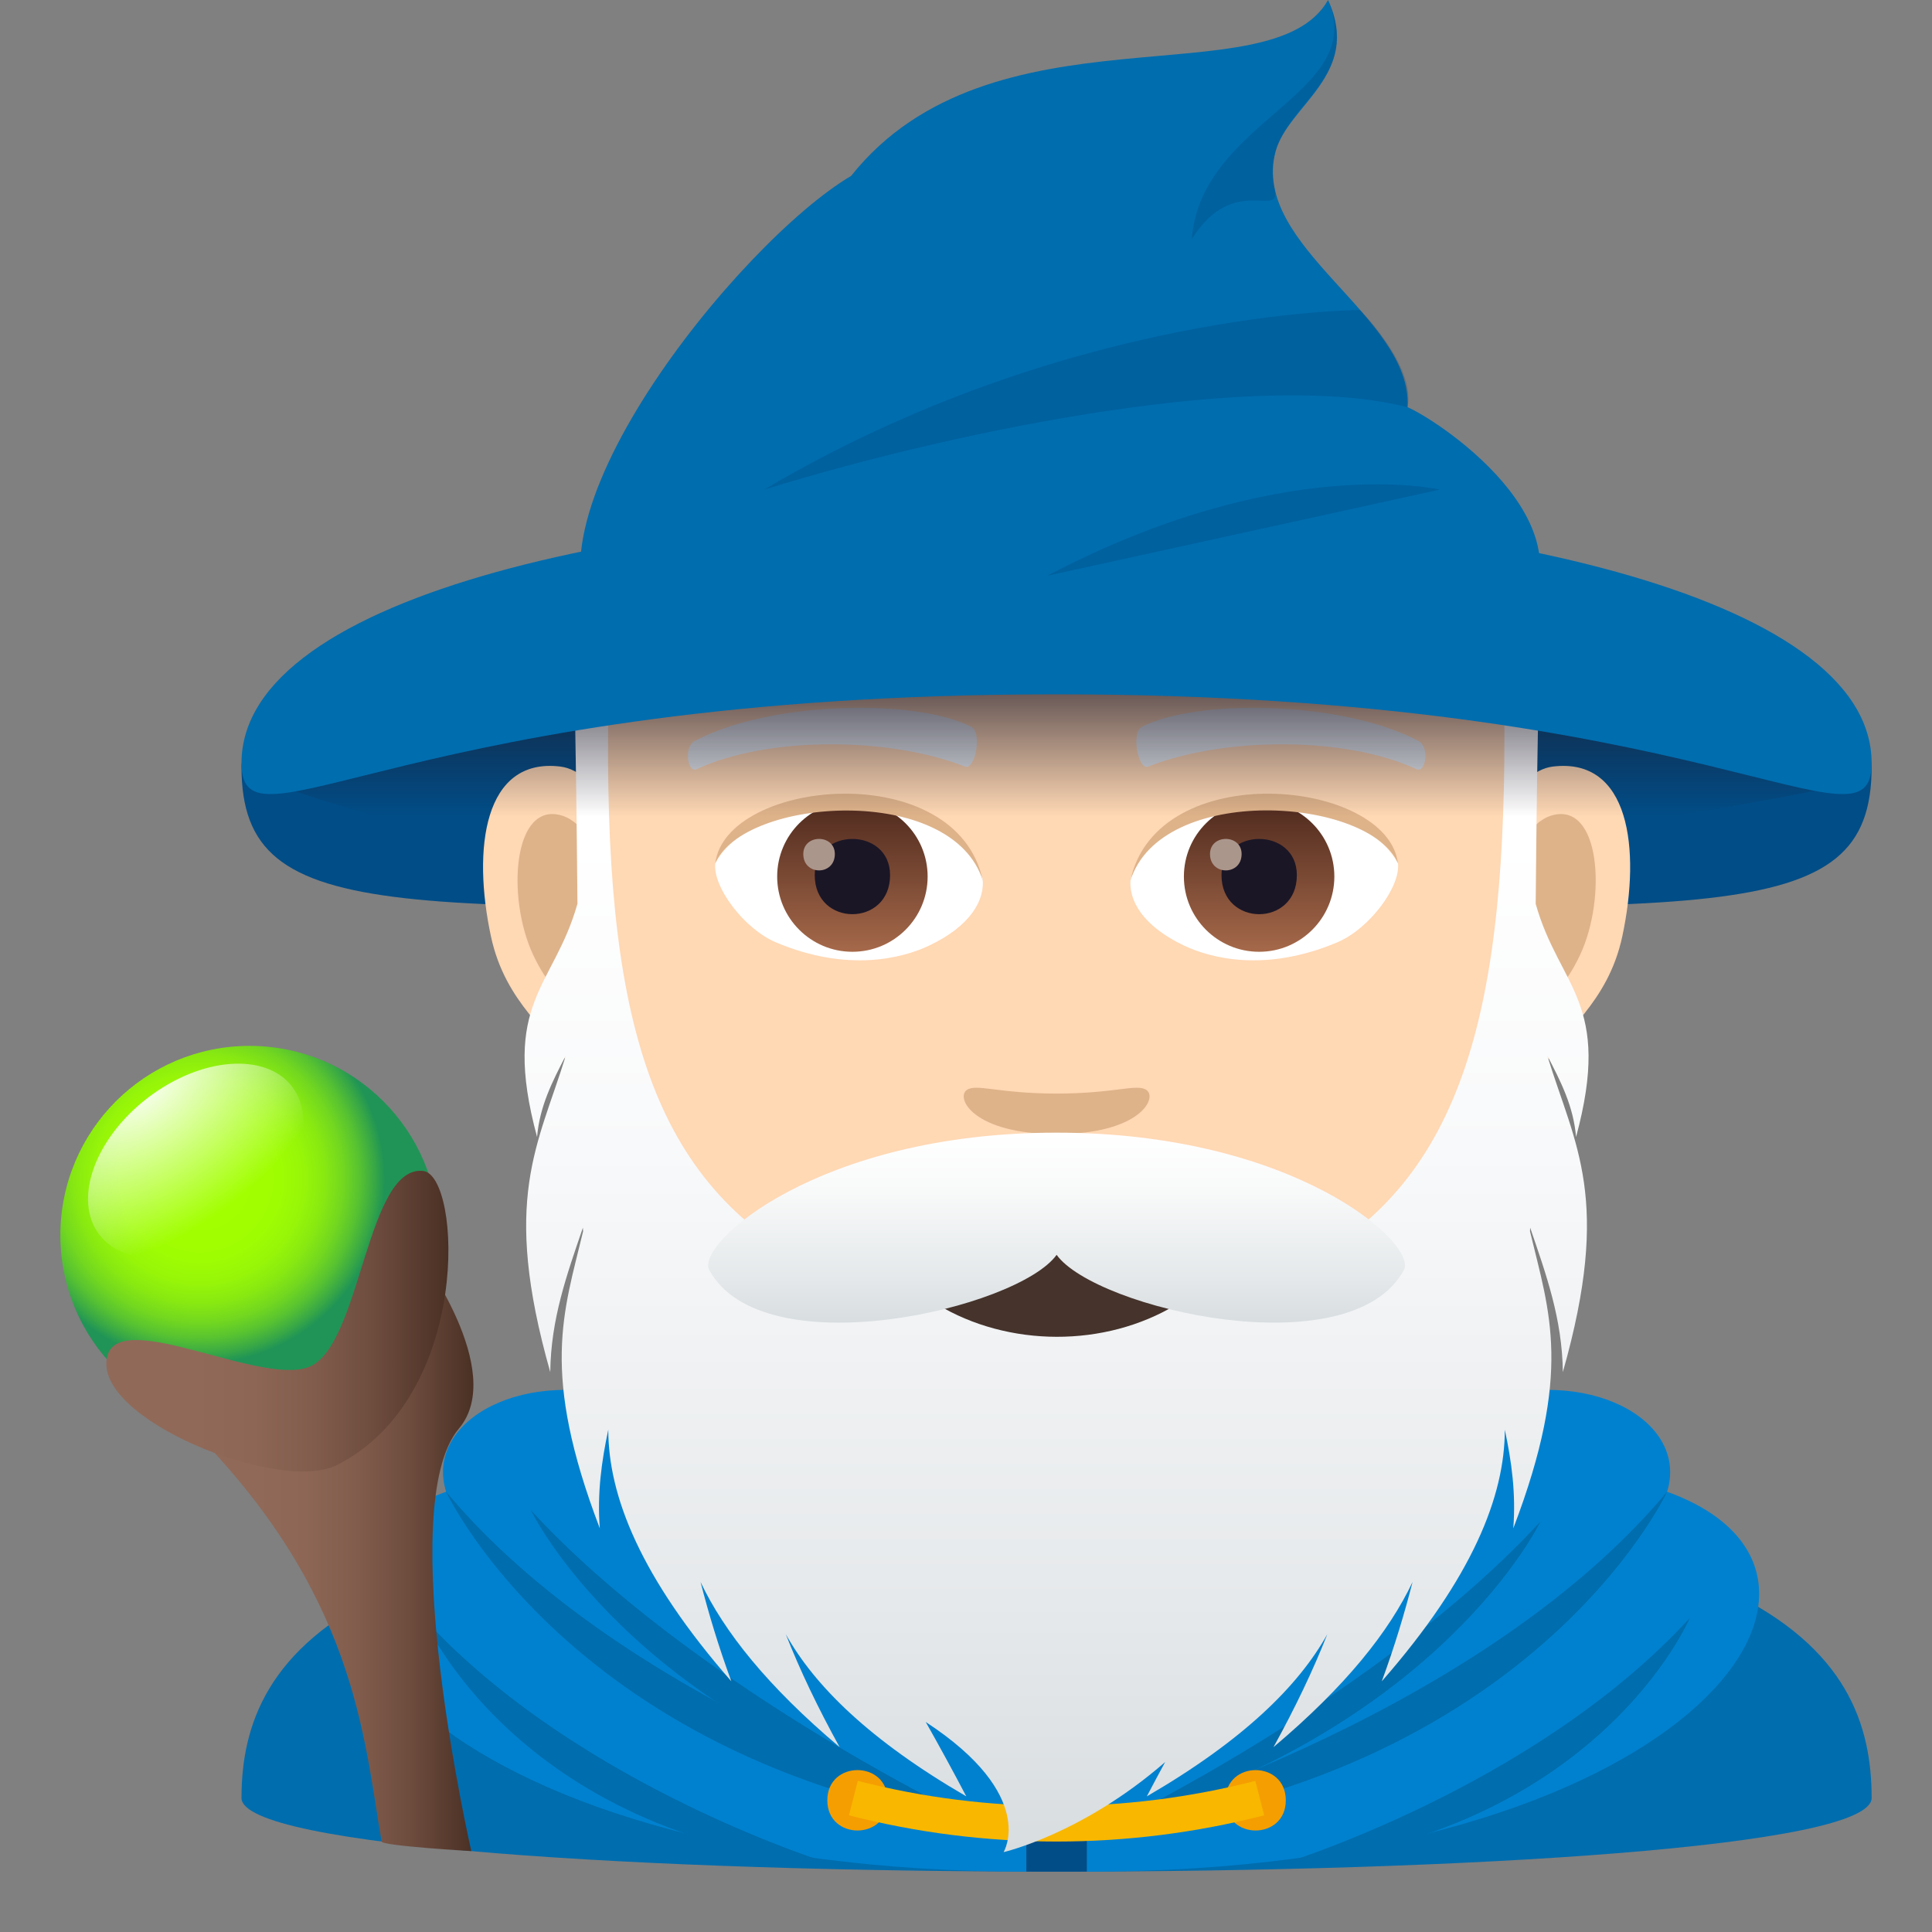 <?xml version="1.0" encoding="utf-8"?>
<!-- Generator: Adobe Illustrator 15.0.0, SVG Export Plug-In . SVG Version: 6.00 Build 0)  -->
<!DOCTYPE svg PUBLIC "-//W3C//DTD SVG 1.1//EN" "http://www.w3.org/Graphics/SVG/1.1/DTD/svg11.dtd">
<svg version="1.1" id="Layer_1" xmlns:x="http://ns.adobe.com/Extensibility/1.0/" xmlns:i="http://ns.adobe.com/AdobeIllustrator/10.0/" xmlns:graph="http://ns.adobe.com/Graphs/1.0/"
	 xmlns="http://www.w3.org/2000/svg" xmlns:xlink="http://www.w3.org/1999/xlink" xmlns:a="http://ns.adobe.com/AdobeSVGViewerExtensions/3.0/"
	 x="0px" y="0px" width="64px" height="64px" viewBox="0 0 64 64" enable-background="new 0 0 64 64" xml:space="preserve">
<rect x="0" y="0" width="64" height="64" fill="#808080" stroke="none"/>
<path fill="#006DAE" d="M12.785,52.718c2.703-1.289,13.985-4.544,13.985-4.544l16.438-0.036c0,0,11.381,3.283,14.065,4.576
	C61.18,54.587,62,57.144,62,59.56c0,3.254-54,3.254-54,0C8,57.14,8.871,54.583,12.785,52.718z"/>
<path fill="#0081CF" d="M21.106,46.443c-3.673-1.246-7.065,0.592-6.329,2.973C7.059,52.197,14.184,62,34.001,62v-5.518
	C26.655,52.691,21.106,46.443,21.106,46.443z"/>
<path fill="#006DAE" d="M14.027,53.6c0,0,3.031,7.176,13.657,8.197C27.685,61.797,19.215,59.256,14.027,53.6z"/>
<path fill="#006DAE" d="M17.585,50.025c0,0,3.25,6.83,14.125,10C31.71,60.025,22.772,55.682,17.585,50.025z"/>
<path fill="#006DAE" d="M14.777,49.416c0,0,4.438,9.578,19.224,11.221C34.001,60.637,21.199,57.104,14.777,49.416z"/>
<path fill="#0081CF" d="M48.896,46.443c3.673-1.246,7.065,0.592,6.329,2.973C62.943,52.197,55.818,62,36.001,62v-5.518
	C43.347,52.691,48.896,46.443,48.896,46.443z"/>
<path fill="#006DAE" d="M55.975,53.6c0,0-3.031,7.176-13.657,8.197C42.317,61.797,50.787,59.256,55.975,53.6z"/>
<path fill="#006DAE" d="M51.031,50.398c0,0-3.25,6.828-14.125,10C36.906,60.398,45.844,56.055,51.031,50.398z"/>
<path fill="#006DAE" d="M55.225,49.416c0,0-4.438,9.578-19.224,11.221C36.001,60.637,48.803,57.104,55.225,49.416z"/>
<path fill="#014D87" d="M34.001,56.482V62h2v-5.518H34.001z"/>
<path fill="#F59E01" d="M29.406,59.637c0,1.334-2,1.334-2,0S29.406,58.303,29.406,59.637z"/>
<path fill="#F59E01" d="M42.594,59.637c0,1.334-2,1.334-2,0S42.594,58.303,42.594,59.637z"/>
<path fill="#F9B700" d="M41.877,60.135c-4.512,1.158-9.242,1.158-13.754,0c0.098-0.379,0.195-0.76,0.293-1.141
	c4.32,1.109,8.848,1.109,13.168,0C41.682,59.375,41.779,59.756,41.877,60.135z"/>
<radialGradient id="SVGID_1_" cx="6.615" cy="39.046" r="6.13" gradientUnits="userSpaceOnUse">
	<stop  offset="0.23" style="stop-color:#A2FF00"/>
	<stop  offset="0.432" style="stop-color:#9FFD02"/>
	<stop  offset="0.563" style="stop-color:#97F608"/>
	<stop  offset="0.674" style="stop-color:#88E911"/>
	<stop  offset="0.774" style="stop-color:#73D81F"/>
	<stop  offset="0.866" style="stop-color:#57C231"/>
	<stop  offset="0.951" style="stop-color:#36A647"/>
	<stop  offset="1" style="stop-color:#209456"/>
	<a:midPointStop  offset="0.23" style="stop-color:#A2FF00"/>
	<a:midPointStop  offset="0.787" style="stop-color:#A2FF00"/>
	<a:midPointStop  offset="1" style="stop-color:#209456"/>
</radialGradient>
<path fill="url(#SVGID_1_)" d="M8.269,34.646C4.81,34.646,2,37.453,2,40.918c0,3.463,2.81,6.266,6.269,6.266
	s6.269-2.803,6.269-6.266C14.537,37.453,11.728,34.646,8.269,34.646z"/>
<radialGradient id="SVGID_2_" cx="558.221" cy="61.324" r="8.631" gradientTransform="matrix(0.358 0.465 -0.715 0.551 -151.418 -257.493)" gradientUnits="userSpaceOnUse">
	<stop  offset="0" style="stop-color:#FFFFFF"/>
	<stop  offset="1" style="stop-color:#FFFFFF;stop-opacity:0"/>
	<a:midPointStop  offset="0" style="stop-color:#FFFFFF"/>
	<a:midPointStop  offset="0.551" style="stop-color:#FFFFFF"/>
	<a:midPointStop  offset="1" style="stop-color:#FFFFFF;stop-opacity:0"/>
</radialGradient>
<path fill="url(#SVGID_2_)" d="M8.081,40.525c-1.761,1.357-3.904,1.527-4.785,0.381c-0.884-1.146-0.172-3.174,1.589-4.531
	c1.763-1.355,3.906-1.527,4.79-0.381C10.559,37.143,9.845,39.172,8.081,40.525z"/>
<linearGradient id="SVGID_3_" gradientUnits="userSpaceOnUse" x1="5.95" y1="51.413" x2="15.682" y2="51.413">
	<stop  offset="0.255" style="stop-color:#916958"/>
	<stop  offset="0.432" style="stop-color:#8D6655"/>
	<stop  offset="0.609" style="stop-color:#815C4C"/>
	<stop  offset="0.786" style="stop-color:#6D4C3E"/>
	<stop  offset="0.962" style="stop-color:#513529"/>
	<stop  offset="1" style="stop-color:#4A2F24"/>
	<a:midPointStop  offset="0.255" style="stop-color:#916958"/>
	<a:midPointStop  offset="0.707" style="stop-color:#916958"/>
	<a:midPointStop  offset="1" style="stop-color:#4A2F24"/>
</linearGradient>
<path fill="url(#SVGID_3_)" d="M13.878,41.506c0,0,2.925,3.914,1.326,5.814c-2.199,2.605,0.408,14,0.408,14
	s-2.945-0.171-2.971-0.316c-0.597-3.42-0.823-8.281-6.488-13.865C4.451,45.463,13.984,46.75,13.878,41.506z"/>
<linearGradient id="SVGID_4_" gradientUnits="userSpaceOnUse" x1="3.523" y1="43.764" x2="14.854" y2="43.764">
	<stop  offset="0.255" style="stop-color:#916958"/>
	<stop  offset="0.432" style="stop-color:#8D6655"/>
	<stop  offset="0.609" style="stop-color:#815C4C"/>
	<stop  offset="0.786" style="stop-color:#6D4C3E"/>
	<stop  offset="0.962" style="stop-color:#513529"/>
	<stop  offset="1" style="stop-color:#4A2F24"/>
	<a:midPointStop  offset="0.255" style="stop-color:#916958"/>
	<a:midPointStop  offset="0.707" style="stop-color:#916958"/>
	<a:midPointStop  offset="1" style="stop-color:#4A2F24"/>
</linearGradient>
<path fill="url(#SVGID_4_)" d="M14.016,38.789c1.271,0.141,1.632,7.486-2.864,9.746C9.25,49.49,3.018,46.98,3.556,44.922
	c0.435-1.643,5.303,1.123,6.794,0.305C11.973,44.334,12.173,38.592,14.016,38.789z"/>
<path fill="#014D87" d="M62,25.402c0,5.486-5.424,4.588-27,4.588S8,30.889,8,25.402C8,19.91,62,19.91,62,25.402z"/>
<path id="Path_975_" fill="#FFD8B4" d="M51.442,25.393c-2.545,0.307-4.383,8.814-2.781,11.061c0.225,0.313,1.535,0.814,2.508-1.168
	c0.539-1.098,2.092-2.014,2.574-4.277C54.36,28.107,53.976,25.086,51.442,25.393z"/>
<path id="Path_974_" fill="#FFD8B4" d="M18.562,25.393c2.545,0.307,4.383,8.814,2.781,11.061c-0.225,0.313-1.535,0.814-2.51-1.168
	c-0.537-1.098-2.092-2.014-2.572-4.277C15.642,28.107,16.028,25.086,18.562,25.393z"/>
<path id="Path_973_" fill="#DEB38A" d="M51.374,27.021c-0.664,0.209-1.389,1.221-1.781,2.898c2.32-0.498,1.74,3.361-0.277,3.434
	c0.02,0.389,0.045,0.787,0.094,1.207c0.971-1.408,1.959-0.844,2.938-2.939C53.228,29.732,53.019,26.508,51.374,27.021z"/>
<path id="Path_972_" fill="#DEB38A" d="M20.411,29.916c-0.395-1.676-1.117-2.686-1.781-2.895c-1.643-0.514-1.855,2.711-0.973,4.6
	c0.979,2.096,1.967,1.531,2.939,2.939c0.047-0.42,0.074-0.82,0.09-1.209C18.69,33.258,18.118,29.445,20.411,29.916z"/>
<path id="Path_971_" fill="#FFD8B4" d="M35.001,9.033c-11.027,0-16.34,8.328-15.676,19.908c0.133,2.33,1.582,9.93,2.947,12.656
	c1.398,2.789,6.074,7.09,8.938,7.98c1.811,0.561,5.773,0.561,7.582,0c2.865-0.891,7.543-5.191,8.939-7.98
	c1.369-2.727,2.814-10.324,2.945-12.656C51.345,17.361,46.032,9.033,35.001,9.033z"/>
<path id="Path_970_" fill="#E6EBEF" d="M46.983,24.543c-2.521-1.336-7.348-1.4-9.146-0.469c-0.387,0.178-0.131,1.441,0.193,1.322
	c2.504-0.99,6.547-1.012,8.893,0.084C47.235,25.623,47.366,24.729,46.983,24.543z"/>
<path id="Path_969_" fill="#E6EBEF" d="M23.021,24.543c2.521-1.336,7.346-1.4,9.146-0.469c0.385,0.178,0.131,1.441-0.193,1.322
	c-2.51-0.99-6.547-1.012-8.895,0.084C22.769,25.623,22.64,24.729,23.021,24.543z"/>
<path id="Path_968_" fill="#FFFFFF" d="M32.548,29.084c0.094,0.73-0.402,1.594-1.773,2.242c-0.871,0.412-2.686,0.896-5.066-0.107
	c-1.066-0.449-2.107-1.848-2.014-2.623C24.985,26.166,31.339,25.811,32.548,29.084z"/>
<linearGradient id="Oval_1_" gradientUnits="userSpaceOnUse" x1="-424.125" y1="477.466" x2="-424.125" y2="478.225" gradientTransform="matrix(6.57 0 0 -6.57 2814.78 3168.528)">
	<stop  offset="0" style="stop-color:#A6694A"/>
	<stop  offset="1" style="stop-color:#4F2A1E"/>
	<a:midPointStop  offset="0" style="stop-color:#A6694A"/>
	<a:midPointStop  offset="0.5" style="stop-color:#A6694A"/>
	<a:midPointStop  offset="1" style="stop-color:#4F2A1E"/>
</linearGradient>
<circle id="Oval_113_" fill="url(#Oval_1_)" cx="28.237" cy="29.037" r="2.492"/>
<path id="Path_967_" fill="#1A1626" d="M26.989,28.99c0,1.725,2.496,1.725,2.496,0C29.485,27.391,26.989,27.391,26.989,28.99z"/>
<path id="Path_966_" fill="#AB968C" d="M26.61,28.291c0,0.723,1.045,0.723,1.045,0C27.655,27.623,26.61,27.623,26.61,28.291z"/>
<path id="Path_965_" fill="#DEB38A" d="M32.56,29.18c-1.014-3.25-7.926-2.77-8.865-0.584C24.042,25.797,31.696,25.057,32.56,29.18z"
	/>
<path id="Path_964_" fill="#FFFFFF" d="M37.456,29.084c-0.094,0.73,0.4,1.594,1.773,2.242c0.871,0.412,2.684,0.896,5.064-0.107
	c1.07-0.449,2.109-1.848,2.016-2.623C45.019,26.166,38.663,25.811,37.456,29.084z"/>
<linearGradient id="Oval_2_" gradientUnits="userSpaceOnUse" x1="-424.773" y1="477.466" x2="-424.773" y2="478.225" gradientTransform="matrix(6.57 0 0 -6.57 2832.511 3168.528)">
	<stop  offset="0" style="stop-color:#A6694A"/>
	<stop  offset="1" style="stop-color:#4F2A1E"/>
	<a:midPointStop  offset="0" style="stop-color:#A6694A"/>
	<a:midPointStop  offset="0.5" style="stop-color:#A6694A"/>
	<a:midPointStop  offset="1" style="stop-color:#4F2A1E"/>
</linearGradient>
<circle id="Oval_112_" fill="url(#Oval_2_)" cx="41.71" cy="29.037" r="2.492"/>
<path id="Path_963_" fill="#1A1626" d="M40.464,28.99c0,1.725,2.496,1.725,2.496,0C42.96,27.391,40.464,27.391,40.464,28.99z"/>
<path id="Path_962_" fill="#AB968C" d="M40.083,28.291c0,0.723,1.047,0.723,1.047,0C41.13,27.623,40.083,27.623,40.083,28.291z"/>
<path id="Path_961_" fill="#DEB38A" d="M37.444,29.18c1.012-3.248,7.92-2.783,8.865-0.584C45.958,25.797,38.308,25.057,37.444,29.18
	z"/>
<path id="Path_960_" fill="#DEB38A" d="M37.978,36.107c-0.314-0.219-1.053,0.119-2.977,0.119c-1.92,0-2.66-0.338-2.975-0.119
	c-0.377,0.266,0.223,1.461,2.975,1.461C37.755,37.568,38.356,36.373,37.978,36.107z"/>
<linearGradient id="SVGID_5_" gradientUnits="userSpaceOnUse" x1="35" y1="61.353" x2="35" y2="21.426">
	<stop  offset="0" style="stop-color:#D8DDE0"/>
	<stop  offset="0.208" style="stop-color:#E6E9EB"/>
	<stop  offset="0.581" style="stop-color:#F8F9FA"/>
	<stop  offset="0.842" style="stop-color:#FFFFFF"/>
	<a:midPointStop  offset="0" style="stop-color:#D8DDE0"/>
	<a:midPointStop  offset="0.37" style="stop-color:#D8DDE0"/>
	<a:midPointStop  offset="0.842" style="stop-color:#FFFFFF"/>
</linearGradient>
<path fill="url(#SVGID_5_)" d="M52.209,37.664c1.215-4.49-0.554-4.939-1.337-7.723c0.023-2.645,0.057-5.506,0.13-8.516H49.79v0.002
	c0.306,10.658-0.852,16.695-5.611,19.859H25.821c-4.839-3.217-5.977-9.137-5.618-19.859H19c0.073,3.008,0.105,5.867,0.129,8.51
	c-0.783,2.787-2.553,3.234-1.338,7.727c0.086-1.023,0.51-1.844,0.953-2.699c-0.92,2.994-2.148,4.736-0.516,10.488
	c0.02-1.762,0.551-3.232,1.081-4.785c0.002,0.043,0.005,0.08,0.007,0.121c-0.646,2.699-1.424,4.658,0.553,9.838
	c-0.09-1.166,0.059-2.221,0.281-3.266c0.002,2.189,1.061,4.887,4.076,8.334c-0.426-1.158-0.75-2.24-1.02-3.291
	c0.775,1.637,2.209,3.449,4.607,5.471c-0.723-1.311-1.313-2.545-1.783-3.74c0.957,1.715,2.785,3.516,5.979,5.371
	c-0.451-0.859-0.899-1.678-1.343-2.463c3.729,2.439,2.579,4.311,2.579,4.311s2.613-0.598,5.352-2.984
	c-0.201,0.371-0.404,0.748-0.607,1.137c3.193-1.855,5.021-3.656,5.979-5.371c-0.471,1.195-1.061,2.43-1.783,3.74
	c2.398-2.021,3.832-3.834,4.607-5.471c-0.27,1.051-0.594,2.133-1.02,3.291c3.016-3.447,4.074-6.145,4.076-8.334
	c0.223,1.045,0.371,2.1,0.281,3.266c1.977-5.18,1.198-7.139,0.553-9.84c0.002-0.041,0.004-0.078,0.006-0.119
	c0.53,1.553,1.063,3.023,1.082,4.785c1.633-5.752,0.404-7.494-0.516-10.488C51.699,35.82,52.123,36.641,52.209,37.664z"/>
<path fill="#45332C" d="M28.354,40.01c2.169,5.672,11.12,5.723,13.296,0H28.354z"/>
<linearGradient id="SVGID_6_" gradientUnits="userSpaceOnUse" x1="91.001" y1="-123.814" x2="91.001" y2="-117.522" gradientTransform="matrix(1 0 0 -1 -56 -80)">
	<stop  offset="0" style="stop-color:#D8DDE0"/>
	<stop  offset="0.227" style="stop-color:#E4E8EA"/>
	<stop  offset="0.686" style="stop-color:#F8F9F9"/>
	<stop  offset="1" style="stop-color:#FFFFFF"/>
	<a:midPointStop  offset="0" style="stop-color:#D8DDE0"/>
	<a:midPointStop  offset="0.5" style="stop-color:#D8DDE0"/>
	<a:midPointStop  offset="0.227" style="stop-color:#E4E8EA"/>
	<a:midPointStop  offset="0.5" style="stop-color:#E4E8EA"/>
	<a:midPointStop  offset="0.686" style="stop-color:#F8F9F9"/>
	<a:midPointStop  offset="0.5" style="stop-color:#F8F9F9"/>
	<a:midPointStop  offset="1" style="stop-color:#FFFFFF"/>
</linearGradient>
<path fill="url(#SVGID_6_)" d="M35,37.521c-7.89-0.002-11.976,3.691-11.504,4.551c1.77,3.252,10.229,1.277,11.506-0.504
	c1.279,1.783,9.733,3.754,11.504,0.504C46.978,41.213,42.892,37.521,35,37.521z"/>
<linearGradient id="SVGID_7_" gradientUnits="userSpaceOnUse" x1="34.992" y1="28.963" x2="34.992" y2="22.09">
	<stop  offset="0.279" style="stop-color:#1A1626;stop-opacity:0"/>
	<stop  offset="1" style="stop-color:#1A1626;stop-opacity:0.8"/>
	<a:midPointStop  offset="0.279" style="stop-color:#1A1626;stop-opacity:0"/>
	<a:midPointStop  offset="0.672" style="stop-color:#1A1626;stop-opacity:0"/>
	<a:midPointStop  offset="1" style="stop-color:#1A1626;stop-opacity:0.8"/>
</linearGradient>
<path fill="url(#SVGID_7_)" d="M60.391,26.141c-13.846,2.795-37.912,4.621-50.797,0.004C18.479,21.738,46.273,19.824,60.391,26.141z
	"/>
<path fill="#006DAE" d="M62,25.281C62,28.533,56.576,23,35,23c-21.574,0-27,5.533-27,2.281C8,14.025,62,14.025,62,25.281z"/>
<path fill="#006DAE" d="M46.627,13.488c0.164-3.02-5.205-5.309-4.373-8.465c0.402-1.527,2.871-2.553,1.74-5.023
	c-1.869,3.305-11.16,0-15.801,5.828C24.48,8.014,16.678,17.65,20.039,21.01c7.066-1.203,21.148-1.686,29.934,0
	C53.264,17.719,47.813,14.012,46.627,13.488z"/>
<path opacity="0.2" fill="#013366" enable-background="new    " d="M43.994,0c1.334,3.121-4.213,3.961-4.516,7.922
	c1.396-2.223,2.99-0.629,2.746-1.678C41.625,3.574,45.344,2.996,43.994,0z"/>
<path opacity="0.2" fill="#013366" enable-background="new    " d="M45.055,10.27c0,0-9.701,0-19.742,5.949
	c6.965-2.145,16.574-3.945,21.314-2.729C46.906,12.121,45.055,10.27,45.055,10.27z"/>
<path opacity="0.2" fill="#013366" enable-background="new    " d="M47.688,16.219c0,0-3.441,0.762-13,2.855
	C42.469,14.98,47.688,16.219,47.688,16.219z"/>
</svg>
